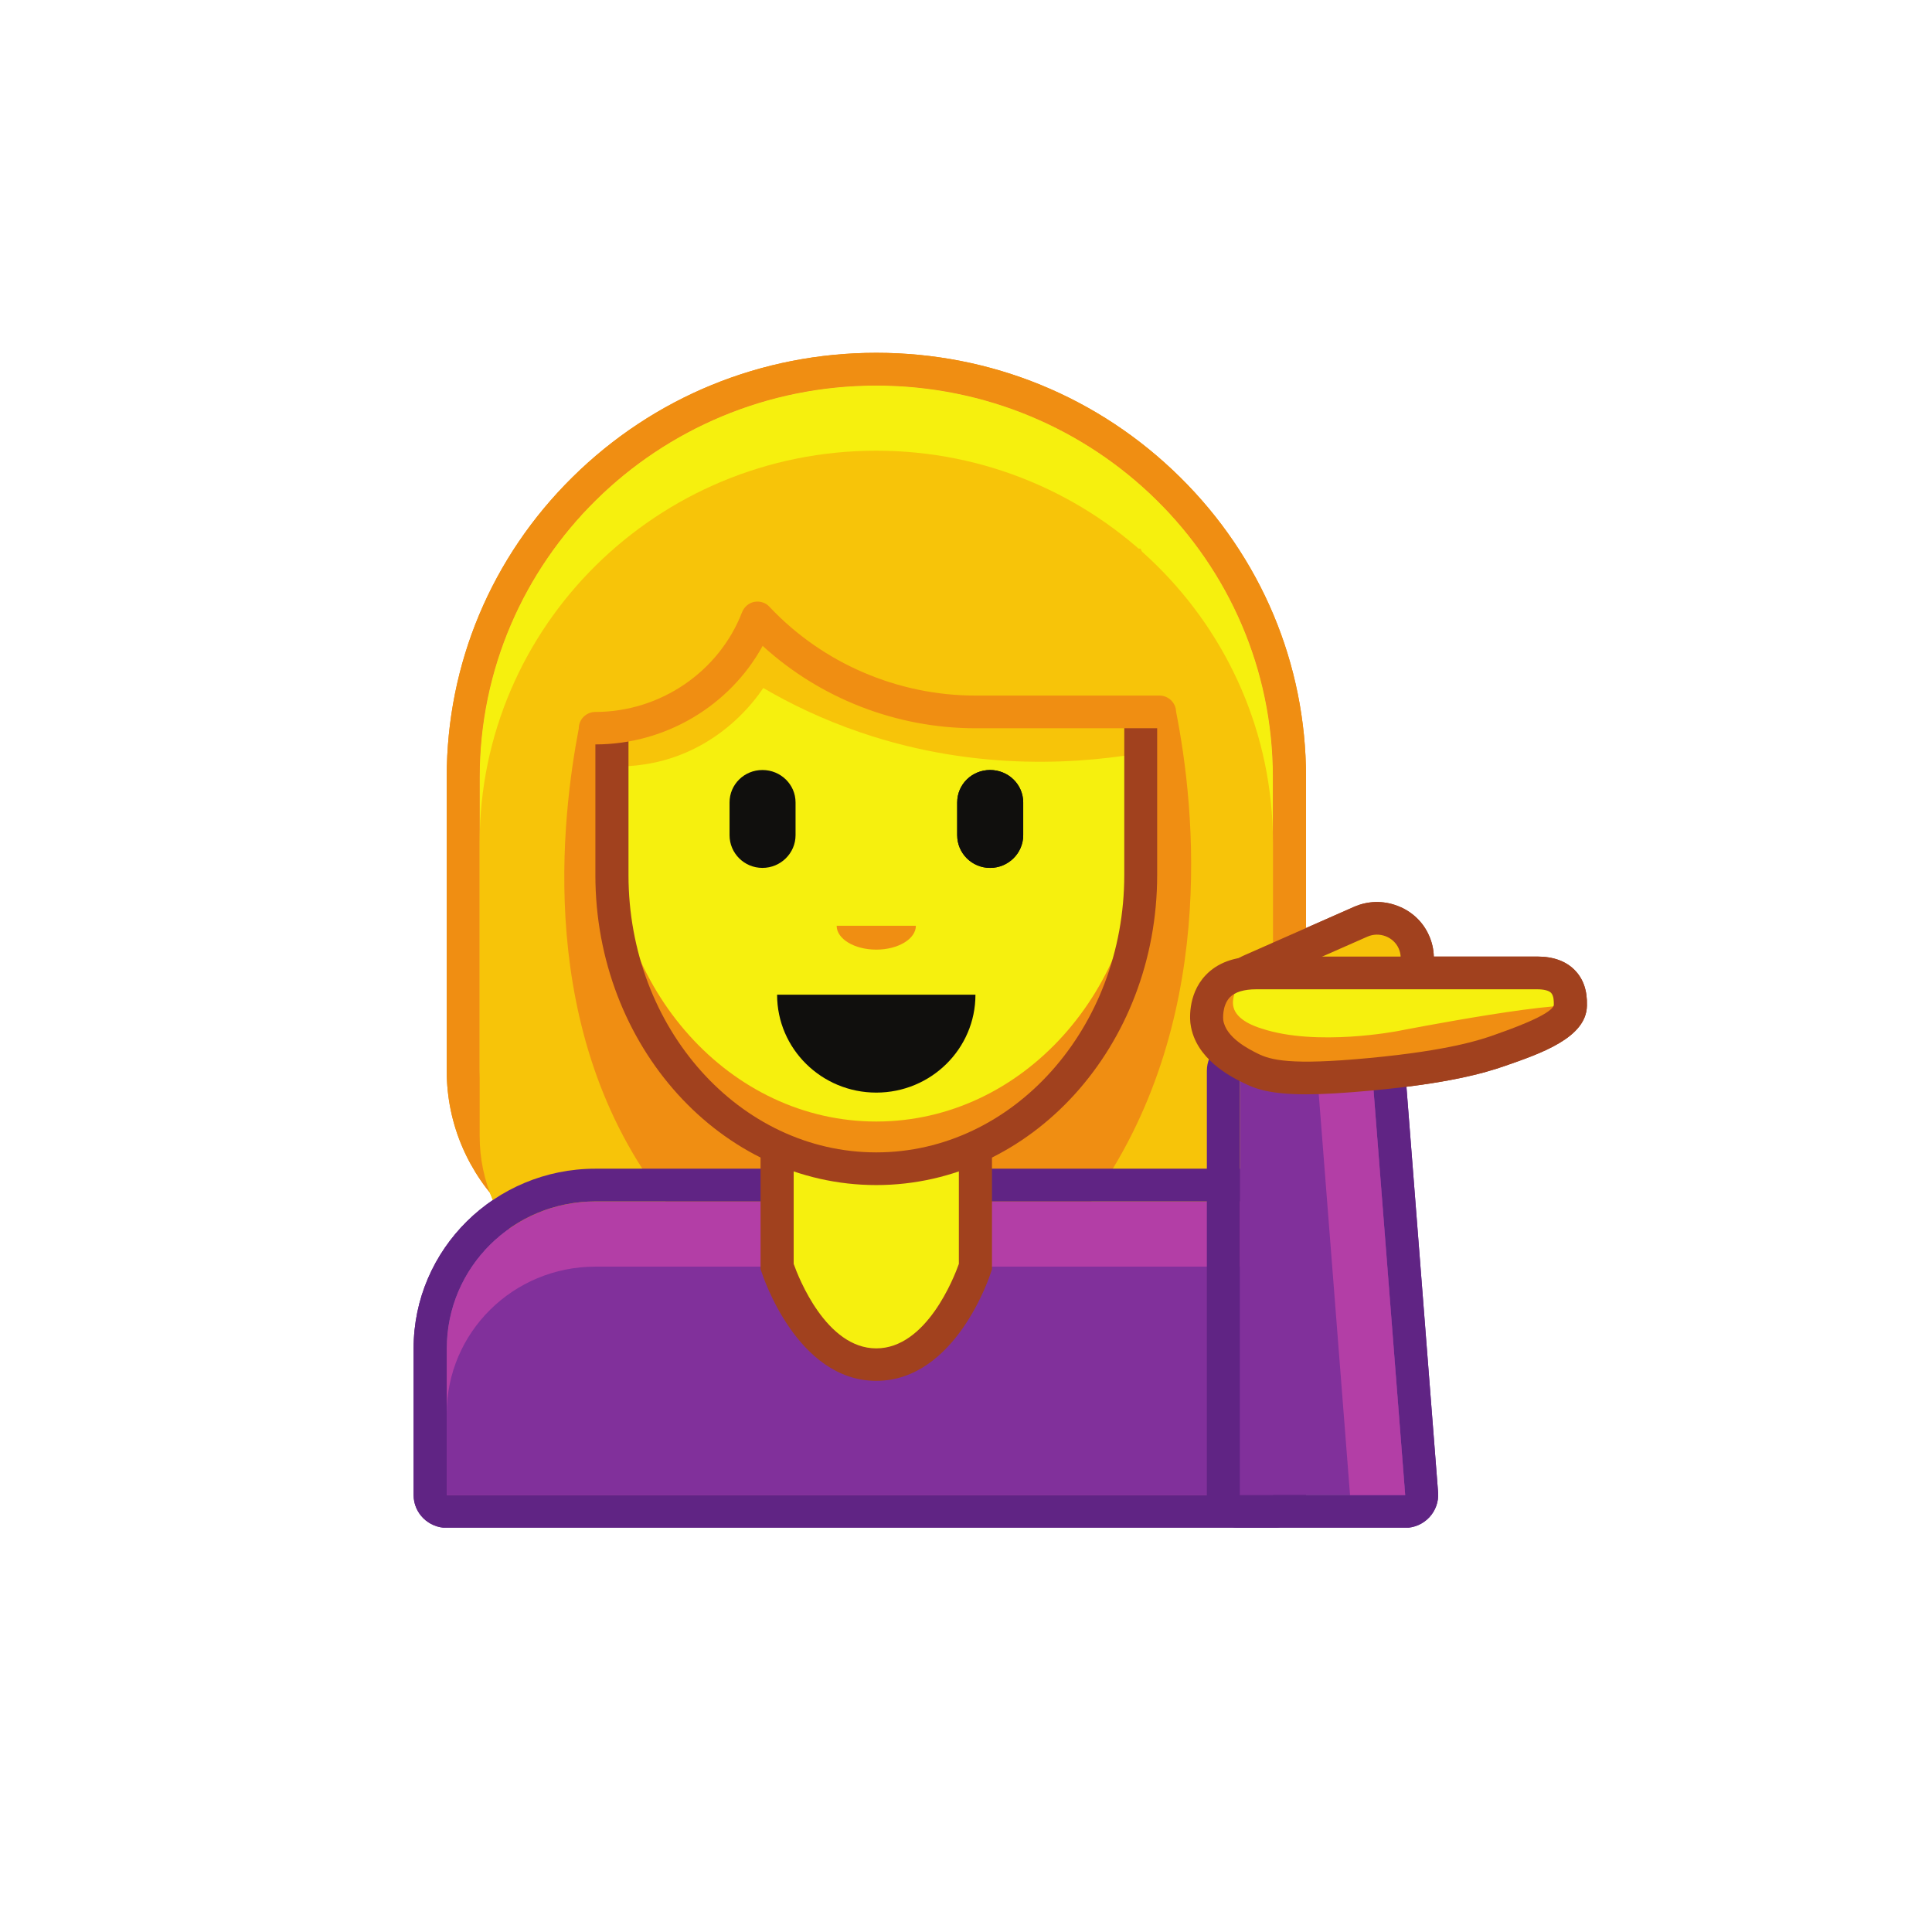 <svg xmlns="http://www.w3.org/2000/svg" xmlns:xlink="http://www.w3.org/1999/xlink" width="48" zoomAndPan="magnify" viewBox="0 0 36 36" height="48" preserveAspectRatio="xMidYMid meet" version="1.0"><defs><clipPath id="6b530c84a3"><path d="M 8 6.574 L 25 6.574 L 25 24 L 8 24 Z M 8 6.574 " clip-rule="nonzero"/></clipPath><clipPath id="f8cb4ee0c0"><path d="M 7.695 21 L 25 21 L 25 28.465 L 7.695 28.465 Z M 7.695 21 " clip-rule="nonzero"/></clipPath><clipPath id="8922c3e6af"><path d="M 8.316 23.547 L 23.777 23.547 L 23.777 27.883 L 8.316 27.883 Z M 8.316 23.547 " clip-rule="nonzero"/></clipPath><clipPath id="5224c4f681"><path d="M 11.094 22.387 C 9.562 22.387 8.324 23.613 8.324 25.125 L 8.324 27.859 L 23.719 27.859 L 23.719 22.387 C 23.77 22.387 11.887 22.387 11.094 22.387 Z M 11.094 22.387 " clip-rule="nonzero"/></clipPath><clipPath id="9285e92ac9"><path d="M 9.879 10.18 L 22.453 10.18 L 22.453 13.684 L 9.879 13.684 Z M 9.879 10.18 " clip-rule="nonzero"/></clipPath><clipPath id="7710ceadb7"><path d="M 23.719 14.48 C 23.719 10.449 20.41 7.184 16.328 7.184 C 12.246 7.184 8.938 10.449 8.938 14.48 L 8.938 18.738 C 8.938 18.738 8.938 19.52 8.938 19.953 C 8.938 21.633 10.316 22.996 12.02 22.996 C 13.113 22.996 19.547 22.996 20.641 22.996 C 22.34 22.996 23.719 21.633 23.719 19.953 C 23.719 19.52 23.719 18.738 23.719 18.738 Z M 23.719 14.48 " clip-rule="nonzero"/></clipPath><clipPath id="8f47b390fd"><path d="M 10.781 11.188 L 21.973 11.188 L 21.973 13.922 L 10.781 13.922 Z M 10.781 11.188 " clip-rule="nonzero"/></clipPath><clipPath id="bac2506e15"><path d="M 23.719 14.48 C 23.719 10.449 20.41 7.184 16.328 7.184 C 12.246 7.184 8.938 10.449 8.938 14.48 L 8.938 18.738 C 8.938 18.738 8.938 19.52 8.938 19.953 C 8.938 21.633 10.316 22.996 12.02 22.996 C 13.113 22.996 19.547 22.996 20.641 22.996 C 22.34 22.996 23.719 21.633 23.719 19.953 C 23.719 19.52 23.719 18.738 23.719 18.738 Z M 23.719 14.48 " clip-rule="nonzero"/></clipPath><clipPath id="8ee7b9af12"><path d="M 22 19 L 27 19 L 27 28.465 L 22 28.465 Z M 22 19 " clip-rule="nonzero"/></clipPath><clipPath id="7160f9539d"><path d="M 22 18 L 29.586 18 L 29.586 21 L 22 21 Z M 22 18 " clip-rule="nonzero"/></clipPath><clipPath id="d5d7b87905"><path d="M 22.574 18.379 L 29.312 18.379 L 29.312 20.102 L 22.574 20.102 Z M 22.574 18.379 " clip-rule="nonzero"/></clipPath><clipPath id="2a6d74c735"><path d="M 28.645 18.129 C 28.336 18.129 23.824 18.129 23.41 18.129 C 23.047 18.129 22.824 18.238 22.691 18.379 C 22.438 18.645 22.484 19.023 22.488 19.043 C 22.555 19.535 23.098 19.805 23.301 19.902 C 23.594 20.047 23.984 20.164 25.535 20.02 C 26.996 19.879 27.617 19.688 27.934 19.578 C 28.48 19.387 29.254 19.117 29.262 18.738 C 29.262 18.652 29.309 18.129 28.645 18.129 Z M 28.645 18.129 " clip-rule="nonzero"/></clipPath><clipPath id="5a1fbdd525"><path d="M 22 17 L 29.586 17 L 29.586 21 L 22 21 Z M 22 17 " clip-rule="nonzero"/></clipPath><clipPath id="4c9de75210"><path d="M 8 6.574 L 25 6.574 L 25 24 L 8 24 Z M 8 6.574 " clip-rule="nonzero"/></clipPath><clipPath id="4985279946"><path d="M 7.695 21 L 25 21 L 25 28.465 L 7.695 28.465 Z M 7.695 21 " clip-rule="nonzero"/></clipPath><clipPath id="02430e0be5"><path d="M 8.316 23.547 L 23.777 23.547 L 23.777 27.883 L 8.316 27.883 Z M 8.316 23.547 " clip-rule="nonzero"/></clipPath><clipPath id="8ac12d329c"><path d="M 11.094 22.387 C 9.562 22.387 8.324 23.613 8.324 25.125 L 8.324 27.859 L 23.719 27.859 L 23.719 22.387 C 23.77 22.387 11.887 22.387 11.094 22.387 Z M 11.094 22.387 " clip-rule="nonzero"/></clipPath><clipPath id="3b9e860092"><path d="M 10.059 10.18 L 22.453 10.18 L 22.453 13.566 L 10.059 13.566 Z M 10.059 10.18 " clip-rule="nonzero"/></clipPath><clipPath id="53039fd65c"><path d="M 23.719 14.48 C 23.719 10.449 20.41 7.184 16.328 7.184 C 12.246 7.184 8.938 10.449 8.938 14.48 L 8.938 18.738 C 8.938 18.738 8.938 19.52 8.938 19.953 C 8.938 21.633 10.316 22.996 12.02 22.996 C 13.113 22.996 19.547 22.996 20.641 22.996 C 22.34 22.996 23.719 21.633 23.719 19.953 C 23.719 19.52 23.719 18.738 23.719 18.738 Z M 23.719 14.48 " clip-rule="nonzero"/></clipPath><clipPath id="82561173ca"><path d="M 10.781 11.188 L 21.973 11.188 L 21.973 13.922 L 10.781 13.922 Z M 10.781 11.188 " clip-rule="nonzero"/></clipPath><clipPath id="52b27fbb56"><path d="M 23.719 14.48 C 23.719 10.449 20.41 7.184 16.328 7.184 C 12.246 7.184 8.938 10.449 8.938 14.48 L 8.938 18.738 C 8.938 18.738 8.938 19.52 8.938 19.953 C 8.938 21.633 10.316 22.996 12.02 22.996 C 13.113 22.996 19.547 22.996 20.641 22.996 C 22.34 22.996 23.719 21.633 23.719 19.953 C 23.719 19.52 23.719 18.738 23.719 18.738 Z M 23.719 14.48 " clip-rule="nonzero"/></clipPath><clipPath id="3add5df17a"><path d="M 22 19 L 27 19 L 27 28.465 L 22 28.465 Z M 22 19 " clip-rule="nonzero"/></clipPath><clipPath id="c18312bfa0"><path d="M 22 18 L 29.586 18 L 29.586 21 L 22 21 Z M 22 18 " clip-rule="nonzero"/></clipPath><clipPath id="110cafaea5"><path d="M 22.574 18.379 L 29.312 18.379 L 29.312 20.102 L 22.574 20.102 Z M 22.574 18.379 " clip-rule="nonzero"/></clipPath><clipPath id="9f56ef0833"><path d="M 28.645 18.129 C 28.336 18.129 23.824 18.129 23.41 18.129 C 23.047 18.129 22.824 18.238 22.691 18.379 C 22.438 18.645 22.484 19.023 22.488 19.043 C 22.555 19.535 23.098 19.805 23.301 19.902 C 23.594 20.047 23.984 20.164 25.535 20.02 C 26.996 19.879 27.617 19.688 27.934 19.578 C 28.48 19.387 29.254 19.117 29.262 18.738 C 29.262 18.652 29.309 18.129 28.645 18.129 Z M 28.645 18.129 " clip-rule="nonzero"/></clipPath><clipPath id="d0d3ef36d6"><path d="M 22 17 L 29.586 17 L 29.586 21 L 22 21 Z M 22 17 " clip-rule="nonzero"/></clipPath></defs><path fill="#f6f00e" d="M 23.719 14.48 C 23.719 10.449 20.41 7.184 16.328 7.184 C 12.246 7.184 8.938 10.449 8.938 14.48 L 8.938 18.738 C 8.938 18.738 8.938 19.52 8.938 19.953 C 8.938 21.633 10.316 22.996 12.02 22.996 C 13.113 22.996 19.547 22.996 20.641 22.996 C 22.34 22.996 23.719 21.633 23.719 19.953 C 23.719 19.52 23.719 18.738 23.719 18.738 L 23.719 14.48 " fill-opacity="1" fill-rule="nonzero"/><g clip-path="url(#6b530c84a3)"><path fill="#f08e12" d="M 16.328 6.574 C 14.191 6.574 12.18 7.398 10.668 8.891 C 9.156 10.383 8.324 12.371 8.324 14.48 L 8.324 19.953 C 8.324 21.965 9.98 23.602 12.02 23.602 L 20.641 23.602 C 22.676 23.602 24.336 21.965 24.336 19.953 L 24.336 14.48 C 24.336 12.371 23.5 10.383 21.988 8.891 C 20.477 7.398 18.469 6.574 16.328 6.574 Z M 16.328 7.184 C 20.41 7.184 23.719 10.449 23.719 14.48 L 23.719 18.738 C 23.719 18.738 23.719 19.52 23.719 19.953 C 23.719 21.633 22.34 22.996 20.641 22.996 C 19.547 22.996 13.113 22.996 12.02 22.996 C 10.316 22.996 8.938 21.633 8.938 19.953 C 8.938 19.52 8.938 18.738 8.938 18.738 L 8.938 14.48 C 8.938 10.449 12.246 7.184 16.328 7.184 " fill-opacity="1" fill-rule="nonzero"/></g><path fill="#f7c409" d="M 23.719 15.695 C 23.719 11.668 20.41 8.398 16.328 8.398 C 12.246 8.398 8.938 11.668 8.938 15.695 L 8.938 19.953 C 8.938 19.953 8.938 20.738 8.938 21.172 C 8.938 22.848 10.316 24.211 12.02 24.211 C 13.113 24.211 19.547 24.211 20.641 24.211 C 22.34 24.211 23.719 22.848 23.719 21.172 C 23.719 20.738 23.719 19.953 23.719 19.953 L 23.719 15.695 " fill-opacity="1" fill-rule="nonzero"/><path fill="#f08e12" d="M 19.48 23.398 C 17.41 23.684 15.344 23.969 13.273 24.258 C 12.871 23.715 12.48 23.098 12.129 22.406 C 10.352 18.934 10.523 15.477 10.809 13.5 C 14.484 13.414 18.156 13.328 21.828 13.238 C 22.195 15.078 22.695 19.105 20.34 22.375 C 20.074 22.746 19.785 23.086 19.48 23.398 " fill-opacity="1" fill-rule="nonzero"/><path fill="#b33ea6" d="M 11.094 22.387 C 9.562 22.387 8.324 23.613 8.324 25.125 L 8.324 27.859 L 23.719 27.859 L 23.719 22.387 C 23.77 22.387 11.887 22.387 11.094 22.387 " fill-opacity="1" fill-rule="nonzero"/><g clip-path="url(#f8cb4ee0c0)"><path fill="#602484" d="M 23.719 21.777 L 11.094 21.777 C 9.227 21.777 7.707 23.277 7.707 25.125 L 7.707 27.859 C 7.707 28.195 7.984 28.469 8.324 28.469 L 23.719 28.469 C 24.059 28.469 24.336 28.195 24.336 27.859 L 24.336 22.395 C 24.336 22.395 24.336 22.391 24.336 22.387 C 24.336 22.051 24.059 21.777 23.719 21.777 Z M 23.719 22.387 L 23.719 27.859 L 8.324 27.859 L 8.324 25.125 C 8.324 23.613 9.562 22.387 11.094 22.387 C 11.883 22.387 23.668 22.387 23.719 22.387 M 23.719 22.387 L 23.719 22.387 " fill-opacity="1" fill-rule="nonzero"/></g><g clip-path="url(#8922c3e6af)"><g clip-path="url(#5224c4f681)"><path fill="#81309b" d="M 11.094 23.602 C 9.562 23.602 8.324 24.828 8.324 26.34 L 8.324 29.074 L 23.719 29.074 L 23.719 23.602 C 23.77 23.602 11.887 23.602 11.094 23.602 " fill-opacity="1" fill-rule="nonzero"/></g></g><path fill="#f6f00e" d="M 14.48 21.172 L 14.48 23.602 C 14.48 23.602 15.062 25.426 16.328 25.426 C 17.598 25.426 18.176 23.602 18.176 23.602 L 18.176 21.172 L 14.48 21.172 " fill-opacity="1" fill-rule="nonzero"/><path fill="#a1411e" d="M 14.789 23.551 C 14.879 23.805 15.395 25.125 16.328 25.125 C 17.262 25.125 17.777 23.805 17.867 23.551 L 17.867 21.473 L 14.789 21.473 Z M 16.328 25.73 C 14.852 25.73 14.215 23.777 14.188 23.695 L 14.172 23.648 L 14.172 20.867 L 18.484 20.867 L 18.484 23.648 L 18.469 23.695 C 18.445 23.777 17.805 25.73 16.328 25.73 " fill-opacity="1" fill-rule="nonzero"/><path fill="#f08e12" d="M 11.402 12.047 L 11.402 16.305 C 11.402 19.328 13.609 21.777 16.328 21.777 C 19.051 21.777 21.254 19.328 21.254 16.305 L 21.254 10.223 L 11.402 12.047 " fill-opacity="1" fill-rule="nonzero"/><path fill="#f6f00e" d="M 11.402 11.441 L 11.402 15.426 C 11.402 18.449 13.609 20.898 16.328 20.898 C 19.051 20.898 21.254 18.449 21.254 15.426 L 21.254 11.441 L 11.402 11.441 " fill-opacity="1" fill-rule="nonzero"/><path fill="#f7c409" d="M 21.406 14.008 C 20.238 14.223 18.246 14.402 16.035 13.648 C 15.336 13.41 14.73 13.117 14.223 12.82 C 14.035 13.098 13.5 13.797 12.523 14.121 C 12.047 14.277 11.617 14.293 11.324 14.277 C 11.277 13.516 11.234 12.754 11.188 11.992 C 12.305 11.492 13.422 10.996 14.543 10.496 C 16.809 11.16 19.074 11.824 21.34 12.488 C 21.363 12.992 21.387 13.5 21.406 14.008 " fill-opacity="1" fill-rule="nonzero"/><path fill="#a1411e" d="M 11.711 12.32 L 11.711 16.305 C 11.711 19.156 13.781 21.473 16.328 21.473 C 18.875 21.473 20.949 19.156 20.949 16.305 L 20.949 12.312 L 16.941 11.746 Z M 16.328 22.082 C 13.441 22.082 11.094 19.492 11.094 16.305 L 11.094 11.777 L 16.949 11.133 L 21.562 11.785 L 21.562 16.305 C 21.562 19.492 19.215 22.082 16.328 22.082 " fill-opacity="1" fill-rule="nonzero"/><path fill="#f08e12" d="M 16.328 17.695 C 15.922 17.695 15.59 17.496 15.59 17.25 L 17.066 17.25 C 17.066 17.496 16.734 17.695 16.328 17.695 " fill-opacity="1" fill-rule="nonzero"/><path fill="#100f0d" d="M 16.328 20.359 C 17.348 20.359 18.176 19.543 18.176 18.535 L 14.48 18.535 C 14.48 19.543 15.309 20.359 16.328 20.359 " fill-opacity="1" fill-rule="nonzero"/><path fill="#100f0d" d="M 14.824 14.953 C 14.824 14.617 14.547 14.348 14.207 14.348 C 13.867 14.348 13.594 14.617 13.594 14.953 C 13.594 15.066 13.594 15.453 13.594 15.562 C 13.594 15.898 13.867 16.172 14.207 16.172 C 14.547 16.172 14.824 15.898 14.824 15.562 C 14.824 15.453 14.824 15.066 14.824 14.953 " fill-opacity="1" fill-rule="nonzero"/><path fill="#797a7c" d="M 14.289 14.777 C 14.289 14.629 14.168 14.508 14.02 14.508 C 13.867 14.508 13.746 14.629 13.746 14.777 C 13.746 14.824 13.746 14.996 13.746 15.047 C 13.746 15.195 13.867 15.316 14.02 15.316 C 14.168 15.316 14.289 15.195 14.289 15.047 C 14.289 14.996 14.289 14.824 14.289 14.777 " fill-opacity="1" fill-rule="nonzero"/><g clip-path="url(#9285e92ac9)"><g clip-path="url(#7710ceadb7)"><path fill="#f7c409" d="M 9.938 13.484 C 9.938 13.484 12.488 14.461 14.031 11.82 C 14.031 11.82 14.703 13.789 22.426 13.219 L 21.254 10.223 L 13.141 10.223 L 11.402 10.832 L 9.938 13.484 " fill-opacity="1" fill-rule="nonzero"/></g></g><g clip-path="url(#8f47b390fd)"><g clip-path="url(#bac2506e15)"><path fill="#f08e12" d="M 11.094 13.871 C 10.926 13.871 10.785 13.738 10.785 13.57 C 10.785 13.402 10.926 13.266 11.094 13.266 C 12.301 13.266 13.398 12.52 13.828 11.406 C 13.867 11.309 13.953 11.234 14.055 11.215 C 14.16 11.195 14.27 11.23 14.34 11.309 C 15.328 12.359 16.727 12.961 18.176 12.961 L 21.605 12.961 C 21.773 12.961 21.914 13.098 21.914 13.266 C 21.914 13.434 21.773 13.57 21.605 13.57 L 18.176 13.57 C 16.707 13.57 15.285 13.016 14.211 12.035 C 13.598 13.152 12.398 13.871 11.094 13.871 " fill-opacity="1" fill-rule="nonzero"/></g></g><path fill="#81309b" d="M 26.184 27.859 L 23.102 27.859 L 23.102 19.953 L 25.566 19.953 L 26.184 27.859 " fill-opacity="1" fill-rule="nonzero"/><g clip-path="url(#8ee7b9af12)"><path fill="#602484" d="M 25.566 19.348 L 23.102 19.348 C 22.762 19.348 22.488 19.617 22.488 19.953 L 22.488 27.859 C 22.488 28.195 22.762 28.469 23.102 28.469 L 26.184 28.469 C 26.352 28.469 26.516 28.398 26.633 28.273 C 26.75 28.148 26.809 27.98 26.797 27.812 L 26.18 19.906 C 26.156 19.59 25.887 19.348 25.566 19.348 Z M 25.566 19.953 L 26.184 27.859 L 23.102 27.859 L 23.102 19.953 L 25.566 19.953 " fill-opacity="1" fill-rule="nonzero"/></g><path fill="#100f0d" d="M 19.066 14.953 C 19.066 14.617 18.789 14.348 18.449 14.348 C 18.109 14.348 17.836 14.617 17.836 14.953 C 17.836 15.066 17.836 15.453 17.836 15.562 C 17.836 15.898 18.109 16.172 18.449 16.172 C 18.789 16.172 19.066 15.898 19.066 15.562 C 19.066 15.453 19.066 15.066 19.066 14.953 " fill-opacity="1" fill-rule="nonzero"/><path fill="#797a7c" d="M 18.531 14.777 C 18.531 14.629 18.41 14.508 18.262 14.508 C 18.109 14.508 17.988 14.629 17.988 14.777 C 17.988 14.824 17.988 14.996 17.988 15.047 C 17.988 15.195 18.109 15.316 18.262 15.316 C 18.41 15.316 18.531 15.195 18.531 15.047 C 18.531 14.996 18.531 14.824 18.531 14.777 " fill-opacity="1" fill-rule="nonzero"/><path fill="#b33ea6" d="M 26.184 27.859 L 25.156 27.859 L 24.539 19.953 L 25.566 19.953 L 26.184 27.859 " fill-opacity="1" fill-rule="nonzero"/><path fill="#f7c409" d="M 25.355 17.176 L 23.309 18.078 C 22.934 18.246 22.762 18.684 22.934 19.055 C 23.102 19.426 23.543 19.594 23.918 19.426 L 25.965 18.523 C 26.344 18.359 26.512 17.922 26.344 17.551 C 26.176 17.176 25.734 17.012 25.355 17.176 " fill-opacity="1" fill-rule="nonzero"/><path fill="#a1411e" d="M 25.48 17.453 L 23.434 18.355 C 23.215 18.453 23.113 18.711 23.211 18.93 C 23.262 19.035 23.348 19.117 23.457 19.16 C 23.566 19.199 23.688 19.195 23.793 19.148 L 25.84 18.246 C 26.062 18.148 26.16 17.891 26.062 17.672 C 25.965 17.457 25.703 17.355 25.48 17.453 Z M 23.613 19.797 C 23.488 19.797 23.359 19.773 23.238 19.727 C 22.973 19.629 22.766 19.434 22.652 19.18 C 22.414 18.652 22.652 18.035 23.184 17.801 L 25.23 16.898 C 25.488 16.785 25.773 16.777 26.039 16.879 C 26.301 16.977 26.512 17.172 26.625 17.426 C 26.863 17.949 26.625 18.566 26.094 18.801 L 24.043 19.703 C 23.906 19.766 23.762 19.797 23.613 19.797 " fill-opacity="1" fill-rule="nonzero"/><g clip-path="url(#7160f9539d)"><path fill="#f6f00e" d="M 28.645 18.129 C 28.336 18.129 23.824 18.129 23.41 18.129 C 23.047 18.129 22.824 18.238 22.691 18.379 C 22.438 18.645 22.484 19.023 22.488 19.043 C 22.555 19.535 23.098 19.805 23.301 19.902 C 23.594 20.047 23.984 20.164 25.535 20.02 C 26.996 19.879 27.617 19.688 27.934 19.578 C 28.48 19.387 29.254 19.117 29.262 18.738 C 29.262 18.652 29.309 18.129 28.645 18.129 " fill-opacity="1" fill-rule="nonzero"/></g><g clip-path="url(#d5d7b87905)"><g clip-path="url(#2a6d74c735)"><path fill="#f08e12" d="M 22.688 19.387 C 22.844 19.609 23.004 19.863 23.25 19.996 C 23.543 20.152 23.926 20.16 24.254 20.164 C 24.973 20.176 25.707 20.16 26.422 20.039 C 27.043 19.938 27.594 19.742 28.16 19.484 C 28.48 19.34 28.805 19.227 29.148 19.172 C 29.227 18.945 29.512 18.855 29.492 18.789 C 29.422 18.551 26.051 19.211 26.051 19.211 C 26.051 19.211 24.531 19.508 23.504 19.164 C 23.391 19.129 23.043 19.012 22.984 18.766 C 22.941 18.594 23.055 18.445 22.996 18.398 C 22.93 18.352 22.711 18.445 22.625 18.617 C 22.516 18.828 22.703 18.977 22.691 19.324 C 22.691 19.348 22.688 19.367 22.688 19.387 " fill-opacity="1" fill-rule="nonzero"/></g></g><g clip-path="url(#5a1fbdd525)"><path fill="#a1411e" d="M 23.41 18.434 C 23.18 18.434 23.012 18.484 22.914 18.586 C 22.766 18.746 22.793 19 22.793 19.004 C 22.84 19.336 23.273 19.551 23.438 19.633 C 23.676 19.75 24.035 19.855 25.508 19.715 C 27.02 19.574 27.609 19.367 27.832 19.289 C 28.098 19.195 28.906 18.914 28.953 18.73 L 28.953 18.715 C 28.953 18.672 28.957 18.559 28.902 18.5 C 28.859 18.457 28.766 18.434 28.645 18.434 Z M 24.344 20.391 C 23.672 20.391 23.398 20.293 23.164 20.176 C 22.941 20.066 22.273 19.734 22.184 19.082 C 22.18 19.062 22.109 18.547 22.465 18.172 C 22.684 17.941 23 17.824 23.41 17.824 L 28.645 17.824 C 28.945 17.824 29.18 17.91 29.344 18.078 C 29.504 18.242 29.578 18.461 29.57 18.734 L 29.57 18.742 C 29.559 19.336 28.715 19.629 28.039 19.863 C 27.656 19.996 26.988 20.188 25.566 20.32 C 25.051 20.367 24.656 20.391 24.344 20.391 " fill-opacity="1" fill-rule="nonzero"/></g><path fill="#f6f00e" d="M 23.719 14.48 C 23.719 10.449 20.41 7.184 16.328 7.184 C 12.246 7.184 8.938 10.449 8.938 14.48 L 8.938 18.738 C 8.938 18.738 8.938 19.52 8.938 19.953 C 8.938 21.633 10.316 22.996 12.02 22.996 C 13.113 22.996 19.547 22.996 20.641 22.996 C 22.34 22.996 23.719 21.633 23.719 19.953 C 23.719 19.52 23.719 18.738 23.719 18.738 L 23.719 14.48 " fill-opacity="1" fill-rule="nonzero"/><g clip-path="url(#4c9de75210)"><path fill="#f08e12" d="M 16.328 6.574 C 14.191 6.574 12.18 7.398 10.668 8.891 C 9.156 10.383 8.324 12.371 8.324 14.48 L 8.324 19.953 C 8.324 21.965 9.98 23.602 12.02 23.602 L 20.641 23.602 C 22.676 23.602 24.336 21.965 24.336 19.953 L 24.336 14.48 C 24.336 12.371 23.5 10.383 21.988 8.891 C 20.477 7.398 18.469 6.574 16.328 6.574 Z M 16.328 7.184 C 20.41 7.184 23.719 10.449 23.719 14.48 L 23.719 18.738 C 23.719 18.738 23.719 19.52 23.719 19.953 C 23.719 21.633 22.34 22.996 20.641 22.996 C 19.547 22.996 13.113 22.996 12.02 22.996 C 10.316 22.996 8.938 21.633 8.938 19.953 C 8.938 19.52 8.938 18.738 8.938 18.738 L 8.938 14.48 C 8.938 10.449 12.246 7.184 16.328 7.184 " fill-opacity="1" fill-rule="nonzero"/></g><path fill="#f7c409" d="M 23.719 15.695 C 23.719 11.668 20.41 8.398 16.328 8.398 C 12.246 8.398 8.938 11.668 8.938 15.695 L 8.938 19.953 C 8.938 19.953 8.938 20.738 8.938 21.172 C 8.938 22.848 10.316 24.211 12.02 24.211 C 13.113 24.211 19.547 24.211 20.641 24.211 C 22.34 24.211 23.719 22.848 23.719 21.172 C 23.719 20.738 23.719 19.953 23.719 19.953 L 23.719 15.695 " fill-opacity="1" fill-rule="nonzero"/><path fill="#f08e12" d="M 19.48 23.398 C 17.422 23.387 15.367 23.379 13.309 23.367 C 12.949 23.039 12.645 22.699 12.387 22.367 C 9.957 19.242 10.473 15.199 10.789 13.551 C 14.461 13.465 18.238 13.328 21.91 13.238 C 22.277 15.078 22.695 19.105 20.34 22.375 C 20.074 22.746 19.785 23.086 19.48 23.398 " fill-opacity="1" fill-rule="nonzero"/><path fill="#b33ea6" d="M 11.094 22.387 C 9.562 22.387 8.324 23.613 8.324 25.125 L 8.324 27.859 L 23.719 27.859 L 23.719 22.387 C 23.77 22.387 11.887 22.387 11.094 22.387 " fill-opacity="1" fill-rule="nonzero"/><g clip-path="url(#4985279946)"><path fill="#602484" d="M 23.719 21.777 L 11.094 21.777 C 9.227 21.777 7.707 23.277 7.707 25.125 L 7.707 27.859 C 7.707 28.195 7.984 28.469 8.324 28.469 L 23.719 28.469 C 24.059 28.469 24.336 28.195 24.336 27.859 L 24.336 22.395 C 24.336 22.395 24.336 22.391 24.336 22.387 C 24.336 22.051 24.059 21.777 23.719 21.777 Z M 23.719 22.387 L 23.719 27.859 L 8.324 27.859 L 8.324 25.125 C 8.324 23.613 9.562 22.387 11.094 22.387 C 11.883 22.387 23.668 22.387 23.719 22.387 M 23.719 22.387 L 23.719 22.387 " fill-opacity="1" fill-rule="nonzero"/></g><g clip-path="url(#02430e0be5)"><g clip-path="url(#8ac12d329c)"><path fill="#81309b" d="M 11.094 23.602 C 9.562 23.602 8.324 24.828 8.324 26.34 L 8.324 29.074 L 23.719 29.074 L 23.719 23.602 C 23.77 23.602 11.887 23.602 11.094 23.602 " fill-opacity="1" fill-rule="nonzero"/></g></g><path fill="#f6f00e" d="M 14.48 21.172 L 14.48 23.602 C 14.48 23.602 15.062 25.426 16.328 25.426 C 17.598 25.426 18.176 23.602 18.176 23.602 L 18.176 21.172 L 14.48 21.172 " fill-opacity="1" fill-rule="nonzero"/><path fill="#a1411e" d="M 14.789 23.551 C 14.879 23.805 15.395 25.125 16.328 25.125 C 17.262 25.125 17.777 23.805 17.867 23.551 L 17.867 21.473 L 14.789 21.473 Z M 16.328 25.73 C 14.852 25.73 14.215 23.777 14.188 23.695 L 14.172 23.648 L 14.172 20.867 L 18.484 20.867 L 18.484 23.648 L 18.469 23.695 C 18.445 23.777 17.805 25.73 16.328 25.73 " fill-opacity="1" fill-rule="nonzero"/><path fill="#f08e12" d="M 11.402 12.047 L 11.402 16.305 C 11.402 19.328 13.609 21.777 16.328 21.777 C 19.051 21.777 21.254 19.328 21.254 16.305 L 21.254 10.223 L 11.402 12.047 " fill-opacity="1" fill-rule="nonzero"/><path fill="#f6f00e" d="M 11.402 11.441 L 11.402 15.426 C 11.402 18.449 13.609 20.898 16.328 20.898 C 19.051 20.898 21.254 18.449 21.254 15.426 L 21.254 11.441 L 11.402 11.441 " fill-opacity="1" fill-rule="nonzero"/><path fill="#f7c409" d="M 21.406 14.008 C 20.238 14.223 18.246 14.402 16.035 13.648 C 15.336 13.41 14.73 13.117 14.223 12.82 C 14.035 13.098 13.5 13.797 12.523 14.121 C 12.047 14.277 11.617 14.293 11.324 14.277 C 11.277 13.516 11.234 12.754 11.188 11.992 C 12.305 11.492 13.422 10.996 14.543 10.496 C 16.809 11.16 19.074 11.824 21.34 12.488 C 21.363 12.992 21.387 13.5 21.406 14.008 " fill-opacity="1" fill-rule="nonzero"/><path fill="#a1411e" d="M 11.711 12.32 L 11.711 16.305 C 11.711 19.156 13.781 21.473 16.328 21.473 C 18.875 21.473 20.949 19.156 20.949 16.305 L 20.949 12.312 L 16.941 11.746 Z M 16.328 22.082 C 13.441 22.082 11.094 19.492 11.094 16.305 L 11.094 11.777 L 16.949 11.133 L 21.562 11.785 L 21.562 16.305 C 21.562 19.492 19.215 22.082 16.328 22.082 " fill-opacity="1" fill-rule="nonzero"/><path fill="#f08e12" d="M 16.328 17.695 C 15.922 17.695 15.59 17.496 15.59 17.25 L 17.066 17.25 C 17.066 17.496 16.734 17.695 16.328 17.695 " fill-opacity="1" fill-rule="nonzero"/><path fill="#100f0d" d="M 16.328 20.359 C 17.348 20.359 18.176 19.543 18.176 18.535 L 14.48 18.535 C 14.48 19.543 15.309 20.359 16.328 20.359 " fill-opacity="1" fill-rule="nonzero"/><path fill="#100f0d" d="M 14.824 14.953 C 14.824 14.617 14.547 14.348 14.207 14.348 C 13.867 14.348 13.594 14.617 13.594 14.953 C 13.594 15.066 13.594 15.453 13.594 15.562 C 13.594 15.898 13.867 16.172 14.207 16.172 C 14.547 16.172 14.824 15.898 14.824 15.562 C 14.824 15.453 14.824 15.066 14.824 14.953 " fill-opacity="1" fill-rule="nonzero"/><g clip-path="url(#3b9e860092)"><g clip-path="url(#53039fd65c)"><path fill="#f7c409" d="M 10.094 13.266 C 10.094 13.266 12.488 14.461 14.031 11.82 C 14.031 11.82 14.703 13.789 22.426 13.219 L 21.254 10.223 L 13.141 10.223 L 11.402 10.832 L 10.094 13.266 " fill-opacity="1" fill-rule="nonzero"/></g></g><g clip-path="url(#82561173ca)"><g clip-path="url(#52b27fbb56)"><path fill="#f08e12" d="M 11.094 13.871 C 10.926 13.871 10.785 13.738 10.785 13.57 C 10.785 13.402 10.926 13.266 11.094 13.266 C 12.301 13.266 13.398 12.52 13.828 11.406 C 13.867 11.309 13.953 11.234 14.055 11.215 C 14.16 11.195 14.27 11.23 14.34 11.309 C 15.328 12.359 16.727 12.961 18.176 12.961 L 21.605 12.961 C 21.773 12.961 21.914 13.098 21.914 13.266 C 21.914 13.434 21.773 13.57 21.605 13.57 L 18.176 13.57 C 16.707 13.57 15.285 13.016 14.211 12.035 C 13.598 13.152 12.398 13.871 11.094 13.871 " fill-opacity="1" fill-rule="nonzero"/></g></g><path fill="#81309b" d="M 26.184 27.859 L 23.102 27.859 L 23.102 19.953 L 25.566 19.953 L 26.184 27.859 " fill-opacity="1" fill-rule="nonzero"/><g clip-path="url(#3add5df17a)"><path fill="#602484" d="M 25.566 19.348 L 23.102 19.348 C 22.762 19.348 22.488 19.617 22.488 19.953 L 22.488 27.859 C 22.488 28.195 22.762 28.469 23.102 28.469 L 26.184 28.469 C 26.352 28.469 26.516 28.398 26.633 28.273 C 26.75 28.148 26.809 27.98 26.797 27.812 L 26.18 19.906 C 26.156 19.59 25.887 19.348 25.566 19.348 Z M 25.566 19.953 L 26.184 27.859 L 23.102 27.859 L 23.102 19.953 L 25.566 19.953 " fill-opacity="1" fill-rule="nonzero"/></g><path fill="#100f0d" d="M 19.066 14.953 C 19.066 14.617 18.789 14.348 18.449 14.348 C 18.109 14.348 17.836 14.617 17.836 14.953 C 17.836 15.066 17.836 15.453 17.836 15.562 C 17.836 15.898 18.109 16.172 18.449 16.172 C 18.789 16.172 19.066 15.898 19.066 15.562 C 19.066 15.453 19.066 15.066 19.066 14.953 " fill-opacity="1" fill-rule="nonzero"/><path fill="#b33ea6" d="M 26.184 27.859 L 25.156 27.859 L 24.539 19.953 L 25.566 19.953 L 26.184 27.859 " fill-opacity="1" fill-rule="nonzero"/><path fill="#f7c409" d="M 25.355 17.176 L 23.309 18.078 C 22.934 18.246 22.762 18.684 22.934 19.055 C 23.102 19.426 23.543 19.594 23.918 19.426 L 25.965 18.523 C 26.344 18.359 26.512 17.922 26.344 17.551 C 26.176 17.176 25.734 17.012 25.355 17.176 " fill-opacity="1" fill-rule="nonzero"/><path fill="#a1411e" d="M 25.48 17.453 L 23.434 18.355 C 23.215 18.453 23.113 18.711 23.211 18.93 C 23.312 19.148 23.57 19.246 23.793 19.148 L 25.84 18.246 C 26.062 18.148 26.16 17.891 26.062 17.672 C 25.965 17.457 25.703 17.355 25.48 17.453 Z M 23.613 19.797 C 23.488 19.797 23.359 19.773 23.238 19.727 C 22.973 19.629 22.766 19.434 22.652 19.18 C 22.414 18.652 22.652 18.035 23.184 17.801 L 25.23 16.898 C 25.488 16.785 25.773 16.777 26.039 16.879 C 26.301 16.977 26.512 17.172 26.625 17.426 C 26.863 17.949 26.625 18.566 26.094 18.801 L 24.043 19.703 C 23.906 19.766 23.762 19.797 23.613 19.797 " fill-opacity="1" fill-rule="nonzero"/><g clip-path="url(#c18312bfa0)"><path fill="#f6f00e" d="M 28.645 18.129 C 28.336 18.129 23.824 18.129 23.41 18.129 C 23.047 18.129 22.824 18.238 22.691 18.379 C 22.438 18.645 22.484 19.023 22.488 19.043 C 22.555 19.535 23.098 19.805 23.301 19.902 C 23.594 20.047 23.984 20.164 25.535 20.02 C 26.996 19.879 27.617 19.688 27.934 19.578 C 28.48 19.387 29.254 19.117 29.262 18.738 C 29.262 18.652 29.309 18.129 28.645 18.129 " fill-opacity="1" fill-rule="nonzero"/></g><g clip-path="url(#110cafaea5)"><g clip-path="url(#9f56ef0833)"><path fill="#f08e12" d="M 22.688 19.387 C 22.844 19.609 23.004 19.863 23.25 19.996 C 23.543 20.152 23.926 20.16 24.254 20.164 C 24.973 20.176 25.707 20.16 26.422 20.039 C 27.043 19.938 27.594 19.742 28.16 19.484 C 28.48 19.34 28.805 19.227 29.148 19.172 C 29.227 18.945 29.512 18.855 29.492 18.789 C 29.422 18.551 26.051 19.211 26.051 19.211 C 26.051 19.211 24.531 19.508 23.504 19.164 C 23.391 19.129 23.043 19.012 22.984 18.766 C 22.941 18.594 23.055 18.445 22.996 18.398 C 22.93 18.352 22.711 18.445 22.625 18.617 C 22.516 18.828 22.703 18.977 22.691 19.324 C 22.691 19.348 22.688 19.367 22.688 19.387 " fill-opacity="1" fill-rule="nonzero"/></g></g><g clip-path="url(#d0d3ef36d6)"><path fill="#a1411e" d="M 23.41 18.434 C 23.18 18.434 23.012 18.484 22.914 18.586 C 22.766 18.746 22.793 19 22.793 19.004 C 22.84 19.336 23.273 19.551 23.438 19.633 C 23.676 19.75 24.035 19.855 25.508 19.715 C 27.02 19.574 27.609 19.367 27.832 19.289 C 28.098 19.195 28.906 18.914 28.953 18.73 L 28.953 18.715 C 28.953 18.672 28.957 18.559 28.902 18.5 C 28.859 18.457 28.766 18.434 28.645 18.434 Z M 24.344 20.391 C 23.672 20.391 23.398 20.293 23.164 20.176 C 22.941 20.066 22.273 19.734 22.184 19.082 C 22.18 19.062 22.109 18.547 22.465 18.172 C 22.684 17.941 23 17.824 23.41 17.824 L 28.645 17.824 C 28.945 17.824 29.18 17.91 29.344 18.078 C 29.504 18.242 29.578 18.461 29.57 18.734 L 29.57 18.742 C 29.559 19.336 28.715 19.629 28.039 19.863 C 27.656 19.996 26.988 20.188 25.566 20.32 C 25.051 20.367 24.656 20.391 24.344 20.391 " fill-opacity="1" fill-rule="nonzero"/></g><path fill="#100f0d" d="M 19.066 14.953 C 19.066 14.617 18.789 14.348 18.449 14.348 C 18.109 14.348 17.836 14.617 17.836 14.953 C 17.836 15.066 17.836 15.453 17.836 15.562 C 17.836 15.898 18.109 16.172 18.449 16.172 C 18.789 16.172 19.066 15.898 19.066 15.562 C 19.066 15.453 19.066 15.066 19.066 14.953 " fill-opacity="1" fill-rule="nonzero"/></svg>